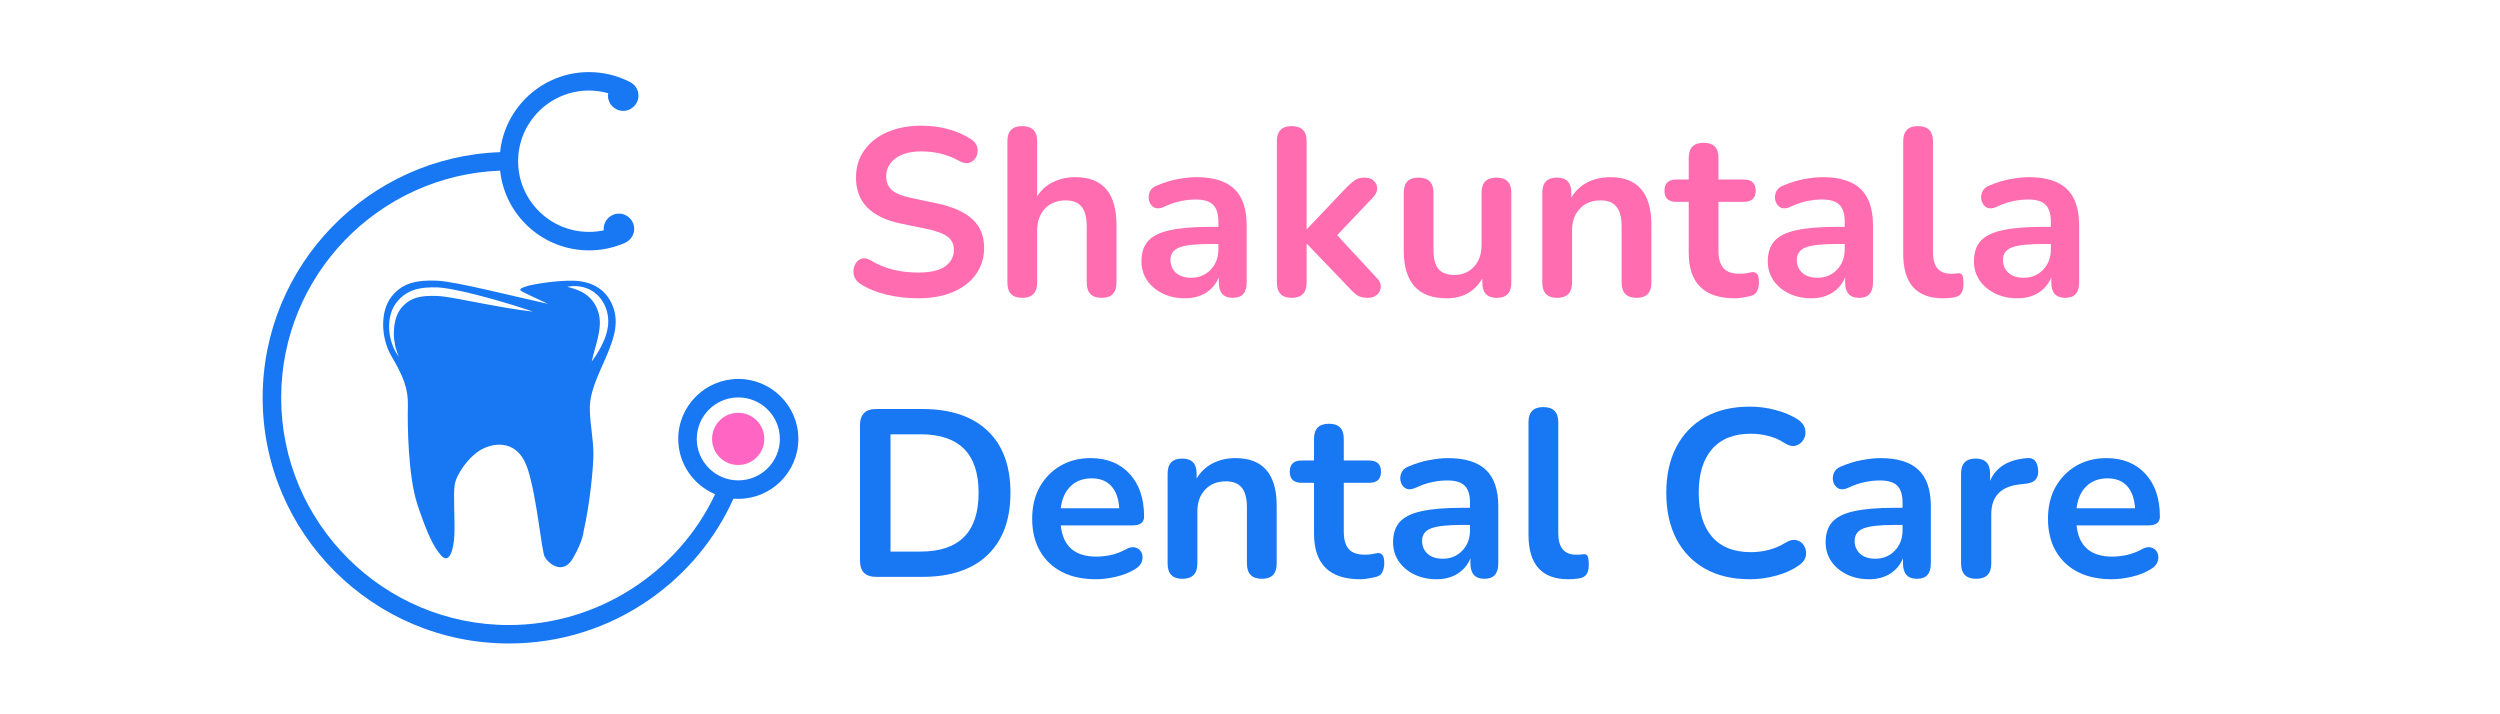 <?xml version="1.0" encoding="UTF-8"?> <svg xmlns="http://www.w3.org/2000/svg" xmlns:xlink="http://www.w3.org/1999/xlink" width="350" zoomAndPan="magnify" viewBox="0 0 262.5 75" height="100" preserveAspectRatio="xMidYMid meet" version="1.0"><defs><g></g><clipPath id="b101f23601"><path d="M 27.578 7.57 L 83.828 7.57 L 83.828 67.57 L 27.578 67.57 Z M 27.578 7.57 " clip-rule="nonzero"></path></clipPath></defs><path fill="#1877f2" d="M 62.906 33.109 C 62.887 33.016 62.859 32.922 62.836 32.832 C 62.812 32.738 62.773 32.648 62.746 32.559 C 62.711 32.469 62.672 32.379 62.637 32.289 C 62.598 32.203 62.547 32.121 62.508 32.035 C 62.328 31.699 62.086 31.402 61.797 31.145 C 61.508 30.887 61.164 30.676 60.781 30.512 C 60.402 30.344 59.992 30.223 59.562 30.113 C 59.996 30.023 60.453 30.016 60.906 30.086 C 61.359 30.152 61.812 30.316 62.219 30.574 C 62.625 30.832 62.977 31.188 63.238 31.594 C 63.5 32 63.684 32.445 63.785 32.922 C 63.832 33.16 63.863 33.402 63.867 33.641 C 63.867 33.762 63.871 33.879 63.859 34 C 63.852 34.117 63.844 34.234 63.82 34.352 C 63.754 34.816 63.617 35.258 63.449 35.676 C 63.109 36.508 62.652 37.254 62.133 37.969 C 62.312 37.102 62.59 36.277 62.777 35.461 C 62.969 34.648 63.066 33.852 62.906 33.109 Z M 50.91 31.914 L 48.402 31.441 L 47.781 31.328 L 47.156 31.223 C 46.953 31.195 46.742 31.156 46.543 31.133 L 46.238 31.098 L 45.945 31.078 C 45.535 31.062 45.121 31.059 44.723 31.09 C 44.328 31.121 43.941 31.188 43.586 31.309 C 43.227 31.43 42.902 31.617 42.609 31.859 C 42.465 31.977 42.328 32.113 42.199 32.262 C 42.133 32.332 42.086 32.406 42.027 32.48 C 41.969 32.555 41.926 32.641 41.875 32.719 C 41.688 33.051 41.555 33.426 41.473 33.816 C 41.387 34.207 41.352 34.613 41.352 35.023 C 41.352 35.438 41.406 35.848 41.488 36.258 L 41.52 36.41 L 41.562 36.562 C 41.59 36.664 41.613 36.766 41.652 36.867 C 41.684 36.965 41.715 37.07 41.754 37.168 C 41.793 37.266 41.836 37.363 41.875 37.465 C 41.812 37.375 41.75 37.289 41.691 37.199 C 41.629 37.109 41.582 37.012 41.527 36.918 C 41.469 36.828 41.426 36.727 41.379 36.629 L 41.309 36.48 L 41.25 36.328 C 41.09 35.926 40.977 35.496 40.91 35.059 C 40.852 34.621 40.836 34.172 40.887 33.723 C 40.934 33.273 41.043 32.824 41.242 32.395 C 41.301 32.293 41.348 32.184 41.41 32.082 C 41.477 31.984 41.539 31.875 41.613 31.785 C 41.754 31.602 41.91 31.426 42.082 31.266 C 42.43 30.941 42.848 30.68 43.289 30.508 C 43.734 30.34 44.195 30.254 44.648 30.207 C 45.102 30.164 45.539 30.164 45.98 30.18 L 46.328 30.207 L 46.656 30.246 C 46.879 30.273 47.09 30.312 47.305 30.348 C 47.73 30.43 48.156 30.512 48.574 30.605 C 49.41 30.793 50.242 31.004 51.066 31.227 C 52.715 31.672 54.348 32.172 55.973 32.719 C 54.266 32.535 52.582 32.223 50.91 31.914 Z M 64.32 32.086 C 63.555 30.188 61.883 29.504 60.148 29.473 C 58.41 29.438 56.023 29.836 55.371 30.035 C 54.723 30.238 54.371 30.371 54.84 30.621 C 55.305 30.871 57.527 31.902 57.527 31.902 C 54.07 31.152 47.793 29.535 45.84 29.469 C 43.887 29.402 42.316 29.621 41.117 31.137 C 39.914 32.652 39.957 35.453 41.117 37.426 C 42.277 39.402 42.875 40.73 42.828 42.617 C 42.777 44.5 42.836 50 43.836 53 C 44.84 56 45.523 57.449 46.34 58.348 C 47.16 59.246 47.645 57.781 47.711 56.133 C 47.777 54.48 47.586 52.074 47.734 50.949 C 47.887 49.824 49.238 47.875 50.641 47.148 C 52.043 46.426 54.445 46.199 55.422 49.273 C 56.398 52.348 56.852 57.824 57.199 58.473 C 57.551 59.121 59.078 60.473 60.156 58.621 C 61.23 56.773 61.281 55.773 61.281 55.773 C 61.934 52.949 62.309 49.074 62.309 47.648 C 62.309 46.227 61.984 44.668 61.934 43.168 C 61.883 41.668 62.301 40.484 63.352 38.137 C 64.402 35.785 65.09 33.984 64.32 32.086 " fill-opacity="1" fill-rule="nonzero"></path><path fill="#ff66c4" d="M 74.766 46.086 C 74.766 47.598 75.992 48.824 77.508 48.824 C 79.027 48.824 80.254 47.598 80.254 46.086 C 80.254 44.57 79.027 43.344 77.508 43.344 C 75.992 43.344 74.766 44.57 74.766 46.086 " fill-opacity="1" fill-rule="nonzero"></path><g clip-path="url(#b101f23601)"><path fill="#1877f2" d="M 73.16 46.086 C 73.16 43.684 75.117 41.73 77.523 41.73 C 79.93 41.73 81.887 43.684 81.887 46.086 C 81.887 48.484 79.93 50.441 77.523 50.441 C 75.117 50.441 73.16 48.484 73.16 46.086 Z M 27.578 41.762 C 27.578 55.992 39.176 67.566 53.434 67.566 C 58.773 67.566 63.898 65.957 68.254 62.906 C 72.098 60.219 75.105 56.59 77.012 52.359 C 77.18 52.371 77.352 52.379 77.523 52.379 C 81 52.379 83.828 49.555 83.828 46.086 C 83.828 42.613 81 39.789 77.523 39.789 C 74.047 39.789 71.215 42.613 71.215 46.086 C 71.215 48.695 72.816 50.938 75.086 51.891 C 71.184 60.176 62.691 65.629 53.434 65.629 C 40.25 65.629 29.523 54.922 29.523 41.762 C 29.523 28.91 39.754 18.402 52.512 17.918 C 53.012 22.617 57.004 26.289 61.84 26.289 C 63.145 26.289 64.41 26.027 65.598 25.508 C 66.18 25.266 66.59 24.695 66.59 24.027 C 66.59 23.145 65.871 22.43 64.988 22.43 C 64.105 22.43 63.387 23.145 63.387 24.027 C 63.387 24.082 63.391 24.133 63.395 24.188 C 62.887 24.293 62.367 24.348 61.84 24.348 C 57.738 24.348 54.402 21.02 54.402 16.93 C 54.402 12.836 57.738 9.508 61.84 9.508 C 62.523 9.508 63.203 9.605 63.859 9.789 C 63.844 9.875 63.836 9.957 63.836 10.043 C 63.836 10.926 64.551 11.641 65.438 11.641 C 66.32 11.641 67.039 10.926 67.039 10.043 C 67.039 9.48 66.746 8.988 66.309 8.703 L 66.309 8.699 C 66.289 8.688 66.27 8.68 66.25 8.668 C 66.203 8.641 66.148 8.613 66.098 8.586 C 64.785 7.922 63.32 7.57 61.84 7.57 C 56.988 7.57 52.988 11.262 52.508 15.977 C 38.68 16.465 27.578 27.844 27.578 41.762 " fill-opacity="1" fill-rule="nonzero"></path></g><g fill="#ff6cb0" fill-opacity="1"><g transform="translate(88.379, 31.071)"><g><path d="M 8 0.25 C 6.883 0.25 5.797 0.125 4.734 -0.125 C 3.68 -0.375 2.758 -0.75 1.969 -1.25 C 1.594 -1.5 1.363 -1.805 1.281 -2.172 C 1.195 -2.535 1.223 -2.879 1.359 -3.203 C 1.504 -3.535 1.727 -3.766 2.031 -3.891 C 2.344 -4.016 2.695 -3.953 3.094 -3.703 C 3.832 -3.266 4.609 -2.945 5.422 -2.75 C 6.242 -2.551 7.102 -2.453 8 -2.453 C 9.312 -2.453 10.27 -2.672 10.875 -3.109 C 11.477 -3.555 11.781 -4.129 11.781 -4.828 C 11.781 -5.41 11.566 -5.867 11.141 -6.203 C 10.711 -6.535 9.984 -6.812 8.953 -7.031 L 6.203 -7.594 C 3.066 -8.258 1.5 -9.867 1.5 -12.422 C 1.5 -13.523 1.789 -14.484 2.375 -15.297 C 2.957 -16.117 3.766 -16.754 4.797 -17.203 C 5.828 -17.648 7.02 -17.875 8.375 -17.875 C 9.375 -17.875 10.32 -17.75 11.219 -17.5 C 12.125 -17.25 12.938 -16.883 13.656 -16.406 C 13.988 -16.164 14.188 -15.875 14.25 -15.531 C 14.312 -15.195 14.27 -14.883 14.125 -14.594 C 13.977 -14.301 13.738 -14.098 13.406 -13.984 C 13.082 -13.879 12.707 -13.953 12.281 -14.203 C 11.656 -14.547 11.023 -14.789 10.391 -14.938 C 9.766 -15.094 9.082 -15.172 8.344 -15.172 C 7.195 -15.172 6.297 -14.926 5.641 -14.438 C 4.992 -13.957 4.672 -13.328 4.672 -12.547 C 4.672 -11.953 4.867 -11.473 5.266 -11.109 C 5.672 -10.754 6.359 -10.477 7.328 -10.281 L 10.047 -9.703 C 11.703 -9.348 12.93 -8.797 13.734 -8.047 C 14.547 -7.297 14.953 -6.297 14.953 -5.047 C 14.953 -3.992 14.664 -3.066 14.094 -2.266 C 13.531 -1.473 12.727 -0.852 11.688 -0.406 C 10.645 0.031 9.414 0.25 8 0.25 Z M 8 0.25 "></path></g></g></g><g fill="#ff6cb0" fill-opacity="1"><g transform="translate(104.152, 31.071)"><g><path d="M 3.172 0.203 C 2.141 0.203 1.625 -0.332 1.625 -1.406 L 1.625 -16.25 C 1.625 -17.301 2.141 -17.828 3.172 -17.828 C 4.223 -17.828 4.75 -17.301 4.75 -16.25 L 4.75 -10.453 C 5.164 -11.117 5.723 -11.617 6.422 -11.953 C 7.117 -12.297 7.895 -12.469 8.75 -12.469 C 11.633 -12.469 13.078 -10.797 13.078 -7.453 L 13.078 -1.406 C 13.078 -0.332 12.562 0.203 11.531 0.203 C 10.477 0.203 9.953 -0.332 9.953 -1.406 L 9.953 -7.297 C 9.953 -8.242 9.77 -8.938 9.406 -9.375 C 9.051 -9.812 8.5 -10.031 7.75 -10.031 C 6.832 -10.031 6.102 -9.738 5.562 -9.156 C 5.02 -8.582 4.75 -7.82 4.75 -6.875 L 4.75 -1.406 C 4.75 -0.332 4.223 0.203 3.172 0.203 Z M 3.172 0.203 "></path></g></g></g><g fill="#ff6cb0" fill-opacity="1"><g transform="translate(118.775, 31.071)"><g><path d="M 5.656 0.25 C 4.77 0.25 3.977 0.078 3.281 -0.266 C 2.594 -0.609 2.051 -1.07 1.656 -1.656 C 1.27 -2.238 1.078 -2.895 1.078 -3.625 C 1.078 -4.52 1.305 -5.227 1.766 -5.75 C 2.234 -6.281 2.992 -6.66 4.047 -6.891 C 5.098 -7.129 6.508 -7.25 8.281 -7.25 L 9.156 -7.25 L 9.156 -7.781 C 9.156 -8.613 8.969 -9.211 8.594 -9.578 C 8.227 -9.941 7.613 -10.125 6.75 -10.125 C 6.27 -10.125 5.75 -10.066 5.188 -9.953 C 4.625 -9.836 4.035 -9.633 3.422 -9.344 C 3.023 -9.164 2.691 -9.145 2.422 -9.281 C 2.16 -9.426 1.984 -9.648 1.891 -9.953 C 1.797 -10.266 1.812 -10.578 1.938 -10.891 C 2.062 -11.211 2.316 -11.445 2.703 -11.594 C 3.461 -11.914 4.195 -12.141 4.906 -12.266 C 5.613 -12.398 6.258 -12.469 6.844 -12.469 C 8.633 -12.469 9.961 -12.055 10.828 -11.234 C 11.691 -10.41 12.125 -9.133 12.125 -7.406 L 12.125 -1.406 C 12.125 -0.332 11.641 0.203 10.672 0.203 C 9.691 0.203 9.203 -0.332 9.203 -1.406 L 9.203 -1.953 C 8.922 -1.266 8.469 -0.723 7.844 -0.328 C 7.227 0.055 6.5 0.25 5.656 0.25 Z M 6.297 -1.906 C 7.117 -1.906 7.801 -2.188 8.344 -2.75 C 8.883 -3.312 9.156 -4.031 9.156 -4.906 L 9.156 -5.453 L 8.297 -5.453 C 6.734 -5.453 5.645 -5.328 5.031 -5.078 C 4.426 -4.836 4.125 -4.406 4.125 -3.781 C 4.125 -3.227 4.316 -2.773 4.703 -2.422 C 5.086 -2.078 5.617 -1.906 6.297 -1.906 Z M 6.297 -1.906 "></path></g></g></g><g fill="#ff6cb0" fill-opacity="1"><g transform="translate(132.447, 31.071)"><g><path d="M 3.172 0.203 C 2.141 0.203 1.625 -0.332 1.625 -1.406 L 1.625 -16.25 C 1.625 -17.301 2.141 -17.828 3.172 -17.828 C 4.223 -17.828 4.75 -17.301 4.75 -16.25 L 4.75 -7.031 L 4.797 -7.031 L 8.922 -11.375 C 9.254 -11.707 9.547 -11.961 9.797 -12.141 C 10.047 -12.328 10.391 -12.422 10.828 -12.422 C 11.254 -12.422 11.582 -12.305 11.812 -12.078 C 12.039 -11.859 12.156 -11.586 12.156 -11.266 C 12.156 -10.953 12.004 -10.641 11.703 -10.328 L 7.953 -6.375 L 12.125 -1.875 C 12.426 -1.562 12.562 -1.238 12.531 -0.906 C 12.508 -0.582 12.375 -0.316 12.125 -0.109 C 11.875 0.098 11.555 0.203 11.172 0.203 C 10.703 0.203 10.332 0.113 10.062 -0.062 C 9.789 -0.25 9.488 -0.531 9.156 -0.906 L 4.797 -5.453 L 4.75 -5.453 L 4.75 -1.406 C 4.75 -0.332 4.223 0.203 3.172 0.203 Z M 3.172 0.203 "></path></g></g></g><g fill="#ff6cb0" fill-opacity="1"><g transform="translate(145.845, 31.071)"><g><path d="M 6.047 0.25 C 3.047 0.25 1.547 -1.43 1.547 -4.797 L 1.547 -10.844 C 1.547 -11.895 2.062 -12.422 3.094 -12.422 C 4.145 -12.422 4.672 -11.895 4.672 -10.844 L 4.672 -4.75 C 4.672 -3.883 4.844 -3.242 5.188 -2.828 C 5.539 -2.41 6.102 -2.203 6.875 -2.203 C 7.707 -2.203 8.391 -2.488 8.922 -3.062 C 9.453 -3.633 9.719 -4.395 9.719 -5.344 L 9.719 -10.844 C 9.719 -11.895 10.238 -12.422 11.281 -12.422 C 12.32 -12.422 12.844 -11.895 12.844 -10.844 L 12.844 -1.406 C 12.844 -0.332 12.336 0.203 11.328 0.203 C 10.305 0.203 9.797 -0.332 9.797 -1.406 L 9.797 -1.828 C 8.984 -0.441 7.734 0.25 6.047 0.25 Z M 6.047 0.25 "></path></g></g></g><g fill="#ff6cb0" fill-opacity="1"><g transform="translate(160.318, 31.071)"><g><path d="M 3.172 0.203 C 2.141 0.203 1.625 -0.332 1.625 -1.406 L 1.625 -10.844 C 1.625 -11.895 2.133 -12.422 3.156 -12.422 C 4.164 -12.422 4.672 -11.895 4.672 -10.844 L 4.672 -10.328 C 5.086 -11.023 5.648 -11.555 6.359 -11.922 C 7.066 -12.285 7.863 -12.469 8.75 -12.469 C 11.633 -12.469 13.078 -10.797 13.078 -7.453 L 13.078 -1.406 C 13.078 -0.332 12.562 0.203 11.531 0.203 C 10.477 0.203 9.953 -0.332 9.953 -1.406 L 9.953 -7.297 C 9.953 -8.242 9.77 -8.938 9.406 -9.375 C 9.051 -9.812 8.5 -10.031 7.75 -10.031 C 6.832 -10.031 6.102 -9.738 5.562 -9.156 C 5.02 -8.582 4.75 -7.82 4.75 -6.875 L 4.75 -1.406 C 4.75 -0.332 4.223 0.203 3.172 0.203 Z M 3.172 0.203 "></path></g></g></g><g fill="#ff6cb0" fill-opacity="1"><g transform="translate(174.941, 31.071)"><g><path d="M 7.219 0.25 C 3.988 0.25 2.375 -1.348 2.375 -4.547 L 2.375 -9.875 L 1.078 -9.875 C 0.242 -9.875 -0.172 -10.266 -0.172 -11.047 C -0.172 -11.828 0.242 -12.219 1.078 -12.219 L 2.375 -12.219 L 2.375 -14.5 C 2.375 -15.551 2.898 -16.078 3.953 -16.078 C 4.984 -16.078 5.5 -15.551 5.5 -14.5 L 5.5 -12.219 L 8.156 -12.219 C 8.988 -12.219 9.406 -11.828 9.406 -11.047 C 9.406 -10.266 8.988 -9.875 8.156 -9.875 L 5.5 -9.875 L 5.5 -4.719 C 5.5 -3.926 5.672 -3.328 6.016 -2.922 C 6.367 -2.523 6.938 -2.328 7.719 -2.328 C 8.008 -2.328 8.258 -2.348 8.469 -2.391 C 8.688 -2.441 8.879 -2.477 9.047 -2.5 C 9.242 -2.52 9.41 -2.457 9.547 -2.312 C 9.68 -2.164 9.75 -1.879 9.75 -1.453 C 9.75 -1.117 9.691 -0.82 9.578 -0.562 C 9.473 -0.301 9.281 -0.125 9 -0.031 C 8.781 0.039 8.492 0.102 8.141 0.156 C 7.797 0.219 7.488 0.25 7.219 0.25 Z M 7.219 0.25 "></path></g></g></g><g fill="#ff6cb0" fill-opacity="1"><g transform="translate(184.539, 31.071)"><g><path d="M 5.656 0.25 C 4.77 0.25 3.977 0.078 3.281 -0.266 C 2.594 -0.609 2.051 -1.07 1.656 -1.656 C 1.27 -2.238 1.078 -2.895 1.078 -3.625 C 1.078 -4.52 1.305 -5.227 1.766 -5.75 C 2.234 -6.281 2.992 -6.66 4.047 -6.891 C 5.098 -7.129 6.508 -7.25 8.281 -7.25 L 9.156 -7.25 L 9.156 -7.781 C 9.156 -8.613 8.969 -9.211 8.594 -9.578 C 8.227 -9.941 7.613 -10.125 6.75 -10.125 C 6.27 -10.125 5.75 -10.066 5.188 -9.953 C 4.625 -9.836 4.035 -9.633 3.422 -9.344 C 3.023 -9.164 2.691 -9.145 2.422 -9.281 C 2.16 -9.426 1.984 -9.648 1.891 -9.953 C 1.797 -10.266 1.812 -10.578 1.938 -10.891 C 2.062 -11.211 2.316 -11.445 2.703 -11.594 C 3.461 -11.914 4.195 -12.141 4.906 -12.266 C 5.613 -12.398 6.258 -12.469 6.844 -12.469 C 8.633 -12.469 9.961 -12.055 10.828 -11.234 C 11.691 -10.41 12.125 -9.133 12.125 -7.406 L 12.125 -1.406 C 12.125 -0.332 11.641 0.203 10.672 0.203 C 9.691 0.203 9.203 -0.332 9.203 -1.406 L 9.203 -1.953 C 8.922 -1.266 8.469 -0.723 7.844 -0.328 C 7.227 0.055 6.5 0.25 5.656 0.25 Z M 6.297 -1.906 C 7.117 -1.906 7.801 -2.188 8.344 -2.75 C 8.883 -3.312 9.156 -4.031 9.156 -4.906 L 9.156 -5.453 L 8.297 -5.453 C 6.734 -5.453 5.645 -5.328 5.031 -5.078 C 4.426 -4.836 4.125 -4.406 4.125 -3.781 C 4.125 -3.227 4.316 -2.773 4.703 -2.422 C 5.086 -2.078 5.617 -1.906 6.297 -1.906 Z M 6.297 -1.906 "></path></g></g></g><g fill="#ff6cb0" fill-opacity="1"><g transform="translate(198.212, 31.071)"><g><path d="M 5.797 0.25 C 3.016 0.25 1.625 -1.305 1.625 -4.422 L 1.625 -16.25 C 1.625 -17.301 2.141 -17.828 3.172 -17.828 C 4.223 -17.828 4.75 -17.301 4.75 -16.25 L 4.75 -4.578 C 4.75 -3.078 5.375 -2.328 6.625 -2.328 C 6.758 -2.328 6.883 -2.328 7 -2.328 C 7.113 -2.336 7.227 -2.352 7.344 -2.375 C 7.582 -2.406 7.742 -2.344 7.828 -2.188 C 7.91 -2.031 7.953 -1.707 7.953 -1.219 C 7.953 -0.801 7.867 -0.477 7.703 -0.25 C 7.535 -0.02 7.258 0.117 6.875 0.172 C 6.52 0.223 6.16 0.25 5.797 0.25 Z M 5.797 0.25 "></path></g></g></g><g fill="#ff6cb0" fill-opacity="1"><g transform="translate(206.186, 31.071)"><g><path d="M 5.656 0.25 C 4.77 0.25 3.977 0.078 3.281 -0.266 C 2.594 -0.609 2.051 -1.07 1.656 -1.656 C 1.27 -2.238 1.078 -2.895 1.078 -3.625 C 1.078 -4.52 1.305 -5.227 1.766 -5.75 C 2.234 -6.281 2.992 -6.66 4.047 -6.891 C 5.098 -7.129 6.508 -7.25 8.281 -7.25 L 9.156 -7.25 L 9.156 -7.781 C 9.156 -8.613 8.969 -9.211 8.594 -9.578 C 8.227 -9.941 7.613 -10.125 6.75 -10.125 C 6.27 -10.125 5.75 -10.066 5.188 -9.953 C 4.625 -9.836 4.035 -9.633 3.422 -9.344 C 3.023 -9.164 2.691 -9.145 2.422 -9.281 C 2.16 -9.426 1.984 -9.648 1.891 -9.953 C 1.797 -10.266 1.812 -10.578 1.938 -10.891 C 2.062 -11.211 2.316 -11.445 2.703 -11.594 C 3.461 -11.914 4.195 -12.141 4.906 -12.266 C 5.613 -12.398 6.258 -12.469 6.844 -12.469 C 8.633 -12.469 9.961 -12.055 10.828 -11.234 C 11.691 -10.41 12.125 -9.133 12.125 -7.406 L 12.125 -1.406 C 12.125 -0.332 11.641 0.203 10.672 0.203 C 9.691 0.203 9.203 -0.332 9.203 -1.406 L 9.203 -1.953 C 8.922 -1.266 8.469 -0.723 7.844 -0.328 C 7.227 0.055 6.5 0.25 5.656 0.25 Z M 6.297 -1.906 C 7.117 -1.906 7.801 -2.188 8.344 -2.75 C 8.883 -3.312 9.156 -4.031 9.156 -4.906 L 9.156 -5.453 L 8.297 -5.453 C 6.734 -5.453 5.645 -5.328 5.031 -5.078 C 4.426 -4.836 4.125 -4.406 4.125 -3.781 C 4.125 -3.227 4.316 -2.773 4.703 -2.422 C 5.086 -2.078 5.617 -1.906 6.297 -1.906 Z M 6.297 -1.906 "></path></g></g></g><g fill="#1877f2" fill-opacity="1"><g transform="translate(88.379, 60.571)"><g><path d="M 3.625 0 C 2.488 0 1.922 -0.566 1.922 -1.703 L 1.922 -15.922 C 1.922 -17.055 2.488 -17.625 3.625 -17.625 L 8.469 -17.625 C 11.426 -17.625 13.707 -16.863 15.312 -15.344 C 16.914 -13.832 17.719 -11.66 17.719 -8.828 C 17.719 -6.004 16.914 -3.828 15.312 -2.297 C 13.707 -0.766 11.426 0 8.469 0 Z M 5.125 -2.656 L 8.281 -2.656 C 12.344 -2.656 14.375 -4.711 14.375 -8.828 C 14.375 -12.922 12.344 -14.969 8.281 -14.969 L 5.125 -14.969 Z M 5.125 -2.656 "></path></g></g></g><g fill="#1877f2" fill-opacity="1"><g transform="translate(107.426, 60.571)"><g><path d="M 7.656 0.25 C 6.27 0.25 5.078 -0.004 4.078 -0.516 C 3.078 -1.035 2.305 -1.77 1.766 -2.719 C 1.223 -3.676 0.953 -4.801 0.953 -6.094 C 0.953 -7.363 1.211 -8.473 1.734 -9.422 C 2.266 -10.367 2.988 -11.113 3.906 -11.656 C 4.832 -12.195 5.891 -12.469 7.078 -12.469 C 8.805 -12.469 10.176 -11.914 11.188 -10.812 C 12.195 -9.719 12.703 -8.223 12.703 -6.328 C 12.703 -5.711 12.301 -5.406 11.5 -5.406 L 3.953 -5.406 C 4.18 -3.219 5.43 -2.125 7.703 -2.125 C 8.129 -2.125 8.613 -2.176 9.156 -2.281 C 9.695 -2.395 10.211 -2.582 10.703 -2.844 C 11.129 -3.094 11.492 -3.172 11.797 -3.078 C 12.098 -2.992 12.312 -2.816 12.438 -2.547 C 12.562 -2.285 12.578 -1.988 12.484 -1.656 C 12.391 -1.332 12.156 -1.055 11.781 -0.828 C 11.195 -0.461 10.523 -0.191 9.766 -0.016 C 9.004 0.16 8.301 0.25 7.656 0.25 Z M 7.203 -10.344 C 6.285 -10.344 5.539 -10.062 4.969 -9.5 C 4.406 -8.938 4.066 -8.172 3.953 -7.203 L 10.094 -7.203 C 10.031 -8.211 9.754 -8.988 9.266 -9.531 C 8.773 -10.07 8.086 -10.344 7.203 -10.344 Z M 7.203 -10.344 "></path></g></g></g><g fill="#1877f2" fill-opacity="1"><g transform="translate(120.974, 60.571)"><g><path d="M 3.172 0.203 C 2.141 0.203 1.625 -0.332 1.625 -1.406 L 1.625 -10.844 C 1.625 -11.895 2.133 -12.422 3.156 -12.422 C 4.164 -12.422 4.672 -11.895 4.672 -10.844 L 4.672 -10.328 C 5.086 -11.023 5.648 -11.555 6.359 -11.922 C 7.066 -12.285 7.863 -12.469 8.75 -12.469 C 11.633 -12.469 13.078 -10.797 13.078 -7.453 L 13.078 -1.406 C 13.078 -0.332 12.562 0.203 11.531 0.203 C 10.477 0.203 9.953 -0.332 9.953 -1.406 L 9.953 -7.297 C 9.953 -8.242 9.77 -8.938 9.406 -9.375 C 9.051 -9.812 8.5 -10.031 7.75 -10.031 C 6.832 -10.031 6.102 -9.738 5.562 -9.156 C 5.02 -8.582 4.75 -7.82 4.75 -6.875 L 4.75 -1.406 C 4.75 -0.332 4.223 0.203 3.172 0.203 Z M 3.172 0.203 "></path></g></g></g><g fill="#1877f2" fill-opacity="1"><g transform="translate(135.597, 60.571)"><g><path d="M 7.219 0.25 C 3.988 0.25 2.375 -1.348 2.375 -4.547 L 2.375 -9.875 L 1.078 -9.875 C 0.242 -9.875 -0.172 -10.266 -0.172 -11.047 C -0.172 -11.828 0.242 -12.219 1.078 -12.219 L 2.375 -12.219 L 2.375 -14.5 C 2.375 -15.551 2.898 -16.078 3.953 -16.078 C 4.984 -16.078 5.5 -15.551 5.5 -14.5 L 5.5 -12.219 L 8.156 -12.219 C 8.988 -12.219 9.406 -11.828 9.406 -11.047 C 9.406 -10.266 8.988 -9.875 8.156 -9.875 L 5.5 -9.875 L 5.5 -4.719 C 5.5 -3.926 5.672 -3.328 6.016 -2.922 C 6.367 -2.523 6.938 -2.328 7.719 -2.328 C 8.008 -2.328 8.258 -2.348 8.469 -2.391 C 8.688 -2.441 8.879 -2.477 9.047 -2.5 C 9.242 -2.52 9.41 -2.457 9.547 -2.312 C 9.68 -2.164 9.75 -1.879 9.75 -1.453 C 9.75 -1.117 9.691 -0.82 9.578 -0.562 C 9.473 -0.301 9.281 -0.125 9 -0.031 C 8.781 0.039 8.492 0.102 8.141 0.156 C 7.797 0.219 7.488 0.25 7.219 0.25 Z M 7.219 0.25 "></path></g></g></g><g fill="#1877f2" fill-opacity="1"><g transform="translate(145.195, 60.571)"><g><path d="M 5.656 0.25 C 4.77 0.25 3.977 0.078 3.281 -0.266 C 2.594 -0.609 2.051 -1.07 1.656 -1.656 C 1.27 -2.238 1.078 -2.895 1.078 -3.625 C 1.078 -4.52 1.305 -5.227 1.766 -5.75 C 2.234 -6.281 2.992 -6.66 4.047 -6.891 C 5.098 -7.129 6.508 -7.25 8.281 -7.25 L 9.156 -7.25 L 9.156 -7.781 C 9.156 -8.613 8.969 -9.211 8.594 -9.578 C 8.227 -9.941 7.613 -10.125 6.75 -10.125 C 6.27 -10.125 5.75 -10.066 5.188 -9.953 C 4.625 -9.836 4.035 -9.633 3.422 -9.344 C 3.023 -9.164 2.691 -9.145 2.422 -9.281 C 2.16 -9.426 1.984 -9.648 1.891 -9.953 C 1.797 -10.266 1.812 -10.578 1.938 -10.891 C 2.062 -11.211 2.316 -11.445 2.703 -11.594 C 3.461 -11.914 4.195 -12.141 4.906 -12.266 C 5.613 -12.398 6.258 -12.469 6.844 -12.469 C 8.633 -12.469 9.961 -12.055 10.828 -11.234 C 11.691 -10.41 12.125 -9.133 12.125 -7.406 L 12.125 -1.406 C 12.125 -0.332 11.641 0.203 10.672 0.203 C 9.691 0.203 9.203 -0.332 9.203 -1.406 L 9.203 -1.953 C 8.922 -1.266 8.469 -0.723 7.844 -0.328 C 7.227 0.055 6.5 0.25 5.656 0.25 Z M 6.297 -1.906 C 7.117 -1.906 7.801 -2.188 8.344 -2.75 C 8.883 -3.312 9.156 -4.031 9.156 -4.906 L 9.156 -5.453 L 8.297 -5.453 C 6.734 -5.453 5.645 -5.328 5.031 -5.078 C 4.426 -4.836 4.125 -4.406 4.125 -3.781 C 4.125 -3.227 4.316 -2.773 4.703 -2.422 C 5.086 -2.078 5.617 -1.906 6.297 -1.906 Z M 6.297 -1.906 "></path></g></g></g><g fill="#1877f2" fill-opacity="1"><g transform="translate(158.868, 60.571)"><g><path d="M 5.797 0.25 C 3.016 0.25 1.625 -1.305 1.625 -4.422 L 1.625 -16.25 C 1.625 -17.301 2.141 -17.828 3.172 -17.828 C 4.223 -17.828 4.75 -17.301 4.75 -16.25 L 4.75 -4.578 C 4.75 -3.078 5.375 -2.328 6.625 -2.328 C 6.758 -2.328 6.883 -2.328 7 -2.328 C 7.113 -2.336 7.227 -2.352 7.344 -2.375 C 7.582 -2.406 7.742 -2.344 7.828 -2.188 C 7.91 -2.031 7.953 -1.707 7.953 -1.219 C 7.953 -0.801 7.867 -0.477 7.703 -0.25 C 7.535 -0.02 7.258 0.117 6.875 0.172 C 6.52 0.223 6.16 0.25 5.797 0.25 Z M 5.797 0.25 "></path></g></g></g><g fill="#1877f2" fill-opacity="1"><g transform="translate(166.842, 60.571)"><g></g></g></g><g fill="#1877f2" fill-opacity="1"><g transform="translate(173.616, 60.571)"><g><path d="M 10.125 0.25 C 8.289 0.25 6.719 -0.117 5.406 -0.859 C 4.102 -1.598 3.098 -2.645 2.391 -4 C 1.691 -5.363 1.344 -6.973 1.344 -8.828 C 1.344 -10.672 1.691 -12.27 2.391 -13.625 C 3.098 -14.977 4.102 -16.023 5.406 -16.766 C 6.719 -17.504 8.289 -17.875 10.125 -17.875 C 11.039 -17.875 11.941 -17.754 12.828 -17.516 C 13.711 -17.285 14.488 -16.957 15.156 -16.531 C 15.582 -16.238 15.836 -15.895 15.922 -15.5 C 16.004 -15.113 15.953 -14.758 15.766 -14.438 C 15.586 -14.113 15.316 -13.895 14.953 -13.781 C 14.586 -13.676 14.176 -13.773 13.719 -14.078 C 13.207 -14.41 12.648 -14.648 12.047 -14.797 C 11.453 -14.953 10.844 -15.031 10.219 -15.031 C 8.438 -15.031 7.078 -14.488 6.141 -13.406 C 5.211 -12.332 4.75 -10.805 4.75 -8.828 C 4.75 -6.836 5.211 -5.301 6.141 -4.219 C 7.078 -3.133 8.438 -2.594 10.219 -2.594 C 10.852 -2.594 11.477 -2.672 12.094 -2.828 C 12.719 -2.992 13.301 -3.242 13.844 -3.578 C 14.301 -3.859 14.703 -3.945 15.047 -3.844 C 15.398 -3.75 15.66 -3.547 15.828 -3.234 C 16.004 -2.93 16.062 -2.594 16 -2.219 C 15.938 -1.852 15.711 -1.531 15.328 -1.25 C 14.66 -0.77 13.863 -0.398 12.938 -0.141 C 12.008 0.117 11.07 0.25 10.125 0.25 Z M 10.125 0.25 "></path></g></g></g><g fill="#1877f2" fill-opacity="1"><g transform="translate(190.613, 60.571)"><g><path d="M 5.656 0.25 C 4.77 0.25 3.977 0.078 3.281 -0.266 C 2.594 -0.609 2.051 -1.07 1.656 -1.656 C 1.27 -2.238 1.078 -2.895 1.078 -3.625 C 1.078 -4.52 1.305 -5.227 1.766 -5.75 C 2.234 -6.281 2.992 -6.66 4.047 -6.891 C 5.098 -7.129 6.508 -7.25 8.281 -7.25 L 9.156 -7.25 L 9.156 -7.781 C 9.156 -8.613 8.969 -9.211 8.594 -9.578 C 8.227 -9.941 7.613 -10.125 6.75 -10.125 C 6.27 -10.125 5.75 -10.066 5.188 -9.953 C 4.625 -9.836 4.035 -9.633 3.422 -9.344 C 3.023 -9.164 2.691 -9.145 2.422 -9.281 C 2.16 -9.426 1.984 -9.648 1.891 -9.953 C 1.797 -10.266 1.812 -10.578 1.938 -10.891 C 2.062 -11.211 2.316 -11.445 2.703 -11.594 C 3.461 -11.914 4.195 -12.141 4.906 -12.266 C 5.613 -12.398 6.258 -12.469 6.844 -12.469 C 8.633 -12.469 9.961 -12.055 10.828 -11.234 C 11.691 -10.41 12.125 -9.133 12.125 -7.406 L 12.125 -1.406 C 12.125 -0.332 11.641 0.203 10.672 0.203 C 9.691 0.203 9.203 -0.332 9.203 -1.406 L 9.203 -1.953 C 8.922 -1.266 8.469 -0.723 7.844 -0.328 C 7.227 0.055 6.5 0.25 5.656 0.25 Z M 6.297 -1.906 C 7.117 -1.906 7.801 -2.188 8.344 -2.75 C 8.883 -3.312 9.156 -4.031 9.156 -4.906 L 9.156 -5.453 L 8.297 -5.453 C 6.734 -5.453 5.645 -5.328 5.031 -5.078 C 4.426 -4.836 4.125 -4.406 4.125 -3.781 C 4.125 -3.227 4.316 -2.773 4.703 -2.422 C 5.086 -2.078 5.617 -1.906 6.297 -1.906 Z M 6.297 -1.906 "></path></g></g></g><g fill="#1877f2" fill-opacity="1"><g transform="translate(204.286, 60.571)"><g><path d="M 3.219 0.203 C 2.156 0.203 1.625 -0.332 1.625 -1.406 L 1.625 -10.844 C 1.625 -11.895 2.133 -12.422 3.156 -12.422 C 4.164 -12.422 4.672 -11.895 4.672 -10.844 L 4.672 -10.078 C 5.273 -11.504 6.562 -12.301 8.531 -12.469 C 9.238 -12.551 9.633 -12.145 9.719 -11.25 C 9.801 -10.363 9.367 -9.875 8.422 -9.781 L 7.875 -9.719 C 5.82 -9.52 4.797 -8.473 4.797 -6.578 L 4.797 -1.406 C 4.797 -0.332 4.27 0.203 3.219 0.203 Z M 3.219 0.203 "></path></g></g></g><g fill="#1877f2" fill-opacity="1"><g transform="translate(214.085, 60.571)"><g><path d="M 7.656 0.25 C 6.27 0.25 5.078 -0.004 4.078 -0.516 C 3.078 -1.035 2.305 -1.77 1.766 -2.719 C 1.223 -3.676 0.953 -4.801 0.953 -6.094 C 0.953 -7.363 1.211 -8.473 1.734 -9.422 C 2.266 -10.367 2.988 -11.113 3.906 -11.656 C 4.832 -12.195 5.891 -12.469 7.078 -12.469 C 8.805 -12.469 10.176 -11.914 11.188 -10.812 C 12.195 -9.719 12.703 -8.223 12.703 -6.328 C 12.703 -5.711 12.301 -5.406 11.5 -5.406 L 3.953 -5.406 C 4.18 -3.219 5.43 -2.125 7.703 -2.125 C 8.129 -2.125 8.613 -2.176 9.156 -2.281 C 9.695 -2.395 10.211 -2.582 10.703 -2.844 C 11.129 -3.094 11.492 -3.172 11.797 -3.078 C 12.098 -2.992 12.312 -2.816 12.438 -2.547 C 12.562 -2.285 12.578 -1.988 12.484 -1.656 C 12.391 -1.332 12.156 -1.055 11.781 -0.828 C 11.195 -0.461 10.523 -0.191 9.766 -0.016 C 9.004 0.16 8.301 0.25 7.656 0.25 Z M 7.203 -10.344 C 6.285 -10.344 5.539 -10.062 4.969 -9.5 C 4.406 -8.938 4.066 -8.172 3.953 -7.203 L 10.094 -7.203 C 10.031 -8.211 9.754 -8.988 9.266 -9.531 C 8.773 -10.07 8.086 -10.344 7.203 -10.344 Z M 7.203 -10.344 "></path></g></g></g></svg> 